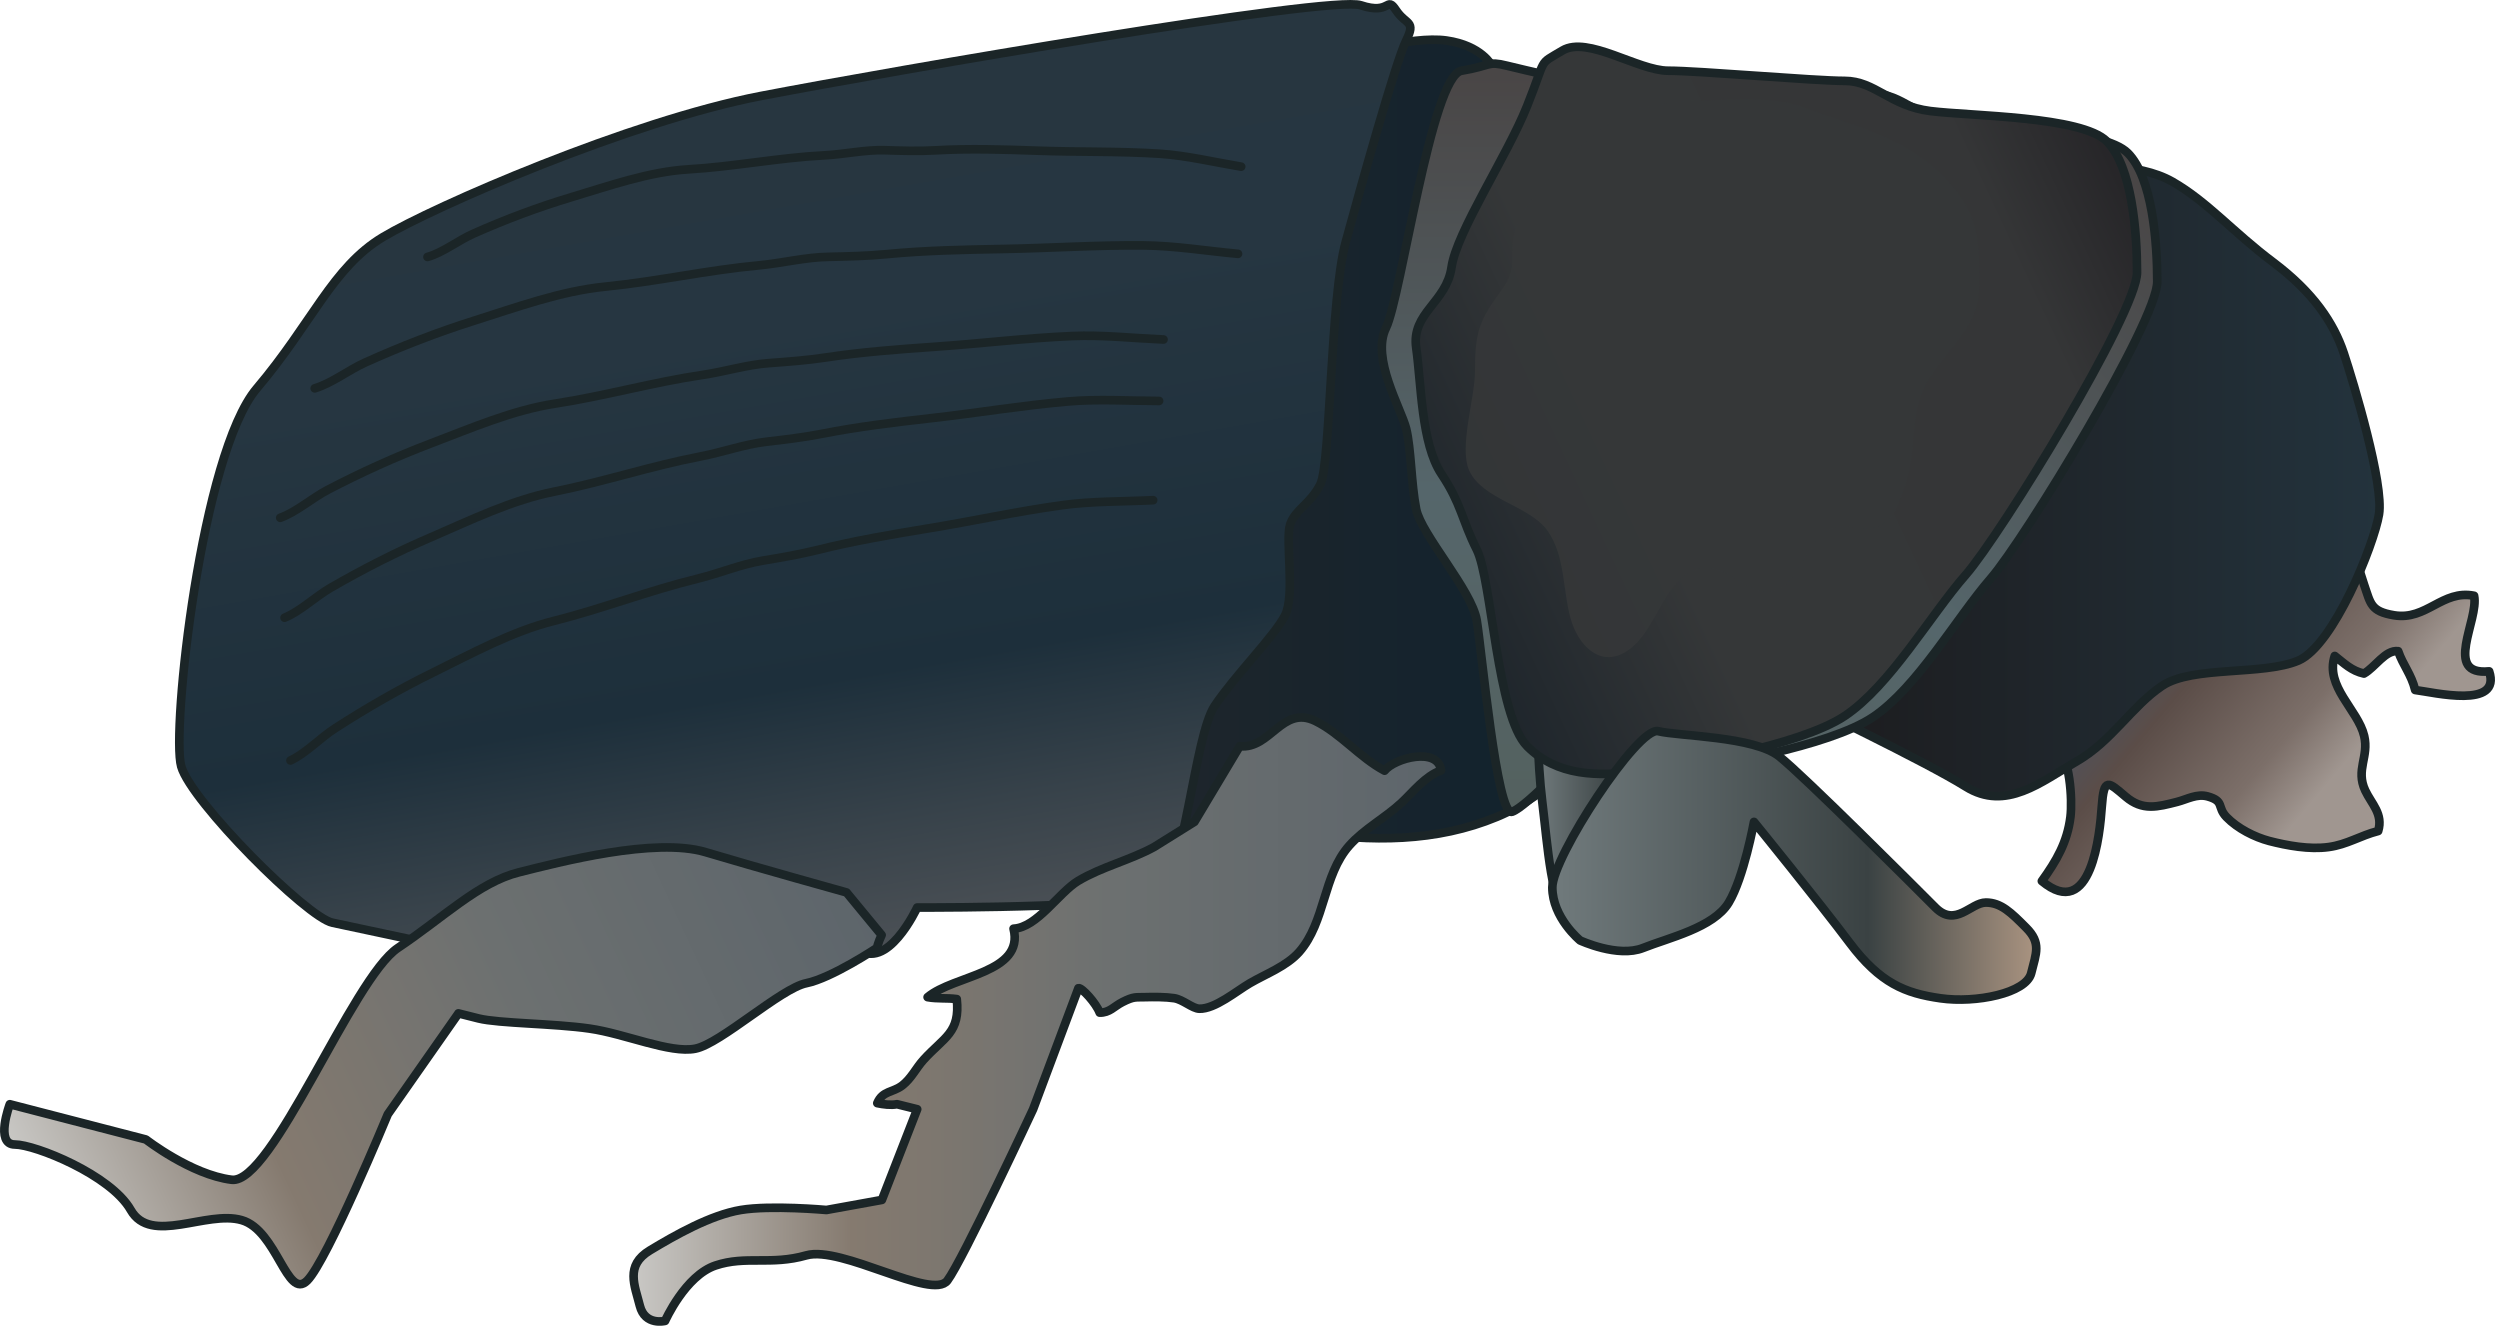 
        <svg xmlns:rdf="http://www.w3.org/1999/02/22-rdf-syntax-ns#" xmlns="http://www.w3.org/2000/svg" xmlns:cc="http://creativecommons.org/ns#" xmlns:xlink="http://www.w3.org/1999/xlink" xmlns:dc="http://purl.org/dc/elements/1.1/" x="0px" y="0px" width="501" height="267" viewBox="0 0 501 267" xml:space="preserve">
            <title>Dendroctonus ponderosae (Mountain Pine Beetle) 1</title>
            <desc xmlns:ian_image_library="https://ian.umces.edu/media-library/">
                <ian_image_library:title>Dendroctonus ponderosae (Mountain Pine Beetle) 1</ian_image_library:title>
                <ian_image_library:descr>Illustration of Dendroctonus ponderosae (Mountain Pine Beetle)</ian_image_library:descr>
                <ian_image_library:scene>
                    <ian_image_library:contains>mountain, pine, beetle, Arthropoda, Insecta, Coleoptera, Polyphaga, Curculionidae, Dendroctonus, ponderosae</ian_image_library:contains>
                    <ian_image_library:when>2003-01-01</ian_image_library:when>
                </ian_image_library:scene>
            </desc>
            
 <defs></defs>
 <linearGradient id="ian_symbols_395de5f04a93b824d9402baf09d3e514" y2="167.51" gradientUnits="userSpaceOnUse" x2="475.77" y1="128.74" x1="429.57">
  <stop stop-color="#4D525D" offset=".017"/>
  <stop stop-color="#5B4D48" offset=".197"/>
  <stop stop-color="#7C6F69" offset=".567"/>
  <stop stop-color="#A09690" offset=".77"/>
 </linearGradient>
 <path stroke-linejoin="round" d="m412.11 149.54c2.7 2.056 3.225 10.703 2.809 14.154-.624 5.074-2.809 8.816-5.731 12.874 9.988 8.305 11.628-9.579 12.007-14.899.424-6.046 1.311-4.955 4.813-1.999 3.36 2.845 6.304 2.053 10.331 1.016 1.938-.504 3.945-1.683 6.079-1.083 3.428.965 1.819 2.12 3.771 4.142 2.245 2.317 5.646 4.007 8.559 4.786 3.58.921 8.034 1.758 11.919 1.219 3.732-.511 6.279-2.279 9.92-3.21 1.04-3.424-1.327-5.416-2.601-8.132-1.947-4.152.789-6.733-.204-10.93-1.252-5.277-7.911-9.883-5.899-16.024 1.894 1.487 3.397 2.998 5.853 3.529 2.229-1.24 4.309-4.813 6.859-4.484.948 2.784 2.651 4.654 3.407 7.78 3.772.471 17.334 3.837 14.824-3.743-9.331.918-2.009-10.32-3.018-15.146-6.367-1.263-9.524 4.976-16.011 3.916-4.751-.779-4.715-2.344-6.016-6.09-.813-2.334-1.906-7.512-5.104-7.065l-35.357 14.144-21.21 25.24z" stroke="#1B2527" stroke-linecap="round" stroke-width="1.734" fill="url(#ian_symbols_395de5f04a93b824d9402baf09d3e514)"/>
 <linearGradient id="ian_symbols_a6681efa99bcbe94cd5b3e208e8f70ea" y2="96.411" gradientUnits="userSpaceOnUse" x2="476.87" y1="96.411" x1="360.58">
  <stop stop-color="#1C1B1D" offset="0"/>
  <stop stop-color="#23333D" offset="1"/>
 </linearGradient>
 <path stroke-linejoin="round" d="m417.16 33.382s11.099-1.019 18.172 3.015c7.081 4.047 12.132 10.106 20.223 16.163 8.064 6.073 12.109 12.143 14.131 18.188 2.015 6.073 8.071 26.27 7.064 32.339-1.005 6.063-9.086 26.249-16.152 29.291-7.075 3.024-21.216 1.002-27.282 5.05-6.063 4.047-10.106 11.113-17.165 15.157-7.082 4.047-14.16 10.097-22.229 5.054-8.081-5.054-33.348-17.169-33.348-17.169l56.6-107.09z" stroke="#1B2527" stroke-linecap="round" stroke-width="1.734" fill="url(#ian_symbols_a6681efa99bcbe94cd5b3e208e8f70ea)"/>
 <linearGradient id="ian_symbols_b2717e143789c8f499f3d3f613b1fe4d" y2="87.972" gradientUnits="userSpaceOnUse" x2="316.13" y1="87.972" x1="227.24">
  <stop stop-color="#1F262C" offset="0"/>
  <stop stop-color="#11222D" offset=".949"/>
  <stop stop-color="#10212D" offset="1"/>
 </linearGradient>
 <path stroke-linejoin="round" d="m269.67 11.161s13.125-4.048 20.197-3.042c7.071 1.007 9.11 5.051 9.11 5.051l17.151 137.39s-4.04 8.082-16.148 13.138c-12.129 5.05-25.26 5.05-38.395 3.018-13.135-2.012-34.351-2.012-34.351-2.012l42.44-153.55z" stroke="#1B2527" stroke-linecap="round" stroke-width="1.734" fill="url(#ian_symbols_b2717e143789c8f499f3d3f613b1fe4d)"/>
 <linearGradient id="ian_symbols_f81b4293008942f4ada1856eab04257d" y2="19.715" gradientUnits="userSpaceOnUse" x2="148.91" y1="190.4" x1="179.01">
  <stop stop-color="#4C5156" offset="0"/>
  <stop stop-color="#37424A" offset=".152"/>
  <stop stop-color="#1D2F3B" offset=".32"/>
  <stop stop-color="#263641" offset=".736"/>
  <stop stop-color="#273640" offset="1"/>
 </linearGradient>
 <path stroke-linejoin="round" d="m183.81 181.87c6.049 0 43.424 0 48.468-3.024 5.063-3.031 7.089-31.309 11.123-37.369 4.047-6.073 12.128-14.154 14.137-18.188 2.036-4.034 0-15.157 1.009-18.188 1.026-3.038 4.047-4.047 6.066-8.082 2.015-4.034 2.015-37.382 5.057-48.488 3.039-11.123 10.104-36.365 12.129-40.41 2.009-4.047 0-3.031-2.025-6.059-2.022-3.042-1.006 1.009-7.065-1.006-6.08-2.036-93.955 13.122-120.22 18.178-26.262 5.05-65.67 22.222-75.76 28.288-10.096 6.049-14.141 17.183-25.264 30.304-11.103 13.125-17.172 68.702-15.146 75.767 2.009 7.065 25.254 30.317 30.314 31.32l47.465 10.106s51.529-10.106 57.589-5.05c6.04 5.05 12.11-8.1 12.11-8.1z" stroke="#1B2527" stroke-linecap="round" stroke-width="1.734" fill="url(#ian_symbols_f81b4293008942f4ada1856eab04257d)"/>
 <linearGradient id="ian_symbols_4d771ba77f8fda74edd8cda694146959" y2="12.753" gradientUnits="userSpaceOnUse" x2="296.52" y1="162.7" x1="296.52">
  <stop stop-color="#54615F" offset="0"/>
  <stop stop-color="#55666B" offset=".433"/>
  <stop stop-color="#494545" offset="1"/>
 </linearGradient>
 <path stroke-linejoin="round" d="m277.75 65.708c3.024-6.073 9.098-50.523 15.147-51.533 6.079-1.006 5.05-2.012 9.094-1.006 4.037 1.006 13.135 3.041 13.135 3.041l1.002 134.35s-10.1 11.113-13.128 12.122c-3.021 1.016-6.063-32.318-7.064-38.385-1.03-6.049-11.12-17.186-12.129-22.235-1.013-5.043-1.013-12.115-2.009-16.156-1.01-4.033-7.07-14.14-4.04-20.196z" stroke="#1B2527" stroke-linecap="round" stroke-width="1.734" fill="url(#ian_symbols_4d771ba77f8fda74edd8cda694146959)"/>
 <linearGradient id="ian_symbols_739464936cf141c471e90816db93051c" y2="15.099" gradientUnits="userSpaceOnUse" x2="410.84" y1="131.04" x1="294.9">
  <stop stop-color="#54615F" offset="0"/>
  <stop stop-color="#55666B" offset=".433"/>
  <stop stop-color="#494545" offset="1"/>
 </linearGradient>
 <path stroke-linejoin="round" d="m313.51 149.65c5.886 5.941 13.73 5.941 21.588 4.945 7.868-.996 31.438-4.945 40.271-10.906 8.837-5.941 16.685-19.828 23.57-27.756 6.868-7.922 33.375-51.55 33.375-59.476 0-7.929-.972-20.82-5.887-25.775-4.911-4.955-26.517-4.955-34.374-5.951-7.848-.996-10.809-5.951-16.685-5.951-5.887 0-28.474-1.982-34.371-1.982-5.9 0-15.726-6.947-20.62-3.973-4.921 2.974-2.957.999-6.868 10.909-3.939 9.921-13.755 24.792-14.73 31.729-.976 6.944-7.857 8.918-6.886 15.848.979 6.954.979 18.845 4.915 24.792 3.938 5.955 3.938 8.932 6.882 14.879 2.92 5.95 3.92 32.71 9.81 38.67z" stroke="#1B2527" stroke-linecap="round" stroke-width="1.734" fill="url(#ian_symbols_739464936cf141c471e90816db93051c)"/>
 <linearGradient id="ian_symbols_dbdddfe068370b8419fe8940d2de48b1" y2="204.31" gradientUnits="userSpaceOnUse" x2="288.79" y1="204.31" x1="126.98">
  <stop stop-color="#C9C8C5" offset="0"/>
  <stop stop-color="#857A6F" offset=".27"/>
  <stop stop-color="#6C7070" offset=".596"/>
  <stop stop-color="#5D656B" offset="1"/>
 </linearGradient>
 <path stroke-linejoin="round" d="m248.45 149.54c6.147.647 8.498-8.281 15.146-5.05 5.03 2.462 8.897 7.319 13.873 9.954 2.005-2.547 10.761-4.836 11.316-.044-3.177 1.111-5.602 4.305-7.953 6.49-3.295 3.051-7.536 5.284-10.449 8.583-5.267 5.934-4.742 15.265-10.019 21.294-2.547 2.879-6.713 4.416-9.88 6.263-2.686 1.562-7.021 5.22-10.151 5.117-1.382-.044-3.292-1.846-5.023-2.109-1.663-.258-4.189-.258-5.829-.207-1.907.067-2.215-.193-4.539.985-1.734.877-2.561 2.145-4.569 2.117-.684-1.863-3.597-5.081-4.257-4.901l-9.081 24.258s-14.144 30.304-17.179 34.337c-3.031 4.048-21.227-7.064-28.285-5.05-7.079 2.025-12.122 0-18.174 2.025-6.069 2.019-10.114 11.106-10.114 11.106s-4.03 1.019-5.057-3.025c-1.006-4.047-3.017-8.081 2.029-11.112 5.042-3.041 12.112-7.065 18.191-8.091 6.045-1.01 17.171 0 17.171 0l11.11-2.016 7.079-18.175-4.047-1.006c-1.223.247-2.771.034-3.949-.214 1.07-2.536 3.102-2.076 5.016-3.553 1.846-1.446 2.709-3.428 4.257-5.142 4.139-4.559 7.38-5.415 6.652-12.159-1.937-.264-3.925-.023-5.842-.386 5.277-4.45 19.435-4.766 17.223-13.721 4.722-.227 9.013-7.194 12.942-9.572 4.766-2.848 10.337-4.128 15.208-6.788l8.098-5.05 9.07-15.15z" stroke="#1B2527" stroke-linecap="round" stroke-width="1.734" fill="url(#ian_symbols_dbdddfe068370b8419fe8940d2de48b1)"/>
 <linearGradient id="ian_symbols_4950f8220247575455df50035c1cfc4c" y2="174.33" gradientUnits="userSpaceOnUse" x2="170.59" y1="248.85" x1="10.774">
  <stop stop-color="#C9C8C5" offset="0"/>
  <stop stop-color="#857A6F" offset=".27"/>
  <stop stop-color="#6C7070" offset=".596"/>
  <stop stop-color="#5D656B" offset="1"/>
 </linearGradient>
 <path stroke-linejoin="round" d="m91.871 203.09l-14.15 20.207s-12.119 29.301-16.152 33.334c-4.047 4.048-6.063-10.1-13.139-12.115-7.064-2.031-18.191 5.051-22.229-2.031-4.027-7.065-19.188-13.125-23.231-13.125-4.047 0-1.006-8.071-1.006-8.071l27.275 7.065s9.084 7.065 17.183 8.07c8.081 1.017 24.23-40.399 33.317-46.455 9.09-6.06 16.173-13.148 24.258-15.16 8.081-2.022 27.275-7.062 37.372-4.044 10.1 3.024 28.277 8.081 28.277 8.081l7.032 8.532c-.674 1.433-.948 2.591-.948 2.591s-9.101 6.056-14.155 7.065c-5.04 1.002-17.171 12.115-22.222 13.121-5.05 1.02-14.14-3.021-21.213-4.024-7.079-1.029-18.188-1.029-22.229-2.031l-4.05-1.02z" stroke="#1B2527" stroke-linecap="round" stroke-width="1.734" fill="url(#ian_symbols_4950f8220247575455df50035c1cfc4c)"/>
 <linearGradient id="ian_symbols_72069b2b857c0ed431324f66462946c4" y2="161.52" gradientUnits="userSpaceOnUse" x2="332.3" y1="161.52" x1="308.06">
  <stop stop-color="#6F797B" offset=".017"/>
  <stop stop-color="#3A4243" offset=".652"/>
  <stop stop-color="#AA9481" offset="1"/>
 </linearGradient>
 <path stroke-linejoin="round" d="m314.12 181.38c-3.038 2.008-4.047-12.634-5.053-20.725-1.017-8.071-1.017-19.181-1.017-19.181l24.244 11.109c.01-.01-15.14 26.76-18.17 28.79z" stroke="#1B2527" stroke-linecap="round" stroke-width="1.734" fill="url(#ian_symbols_72069b2b857c0ed431324f66462946c4)"/>
 <linearGradient id="ian_symbols_e338af83c5466044c592b030fd6ef8f5" y2="37.016" gradientUnits="userSpaceOnUse" x2="427.01" y1="103.67" x1="284.08">
  <stop stop-color="#1F262C" offset="0"/>
  <stop stop-color="#353738" offset=".275"/>
  <stop stop-color="#353637" offset=".826"/>
  <stop stop-color="#262528" offset="1"/>
 </linearGradient>
 <path stroke-linejoin="round" d="m306.03 149.54c6.06 6.063 14.141 6.063 22.235 5.053 8.081-1.006 32.313-5.053 41.416-11.109 9.084-6.06 17.165-20.2 24.244-28.282 7.065-8.095 34.337-52.539 34.337-60.61 0-8.092-1.006-21.213-6.056-26.27-5.043-5.05-27.278-5.05-35.36-6.066-8.081-1.009-11.099-6.049-17.165-6.049-6.063 0-29.301-2.035-35.366-2.035-6.05 0-16.156-7.063-21.196-4.048-5.063 3.042-3.041 1.033-7.089 11.123-4.037 10.097-14.141 25.253-15.146 32.318-1.016 7.089-8.088 9.098-7.075 16.173 1.009 7.079 1.009 19.194 5.05 25.253 4.041 6.056 4.041 9.098 7.079 15.157 3.05 6.07 4.05 33.34 10.1 39.39z" stroke="#1B2527" stroke-linecap="round" stroke-width="1.734" fill="url(#ian_symbols_e338af83c5466044c592b030fd6ef8f5)"/>
 <path opacity=".89" d="m327.92 21.583c-6.821 3.17-14.283 10.086-18.886 15.824-2.418 2.997-4.471 5.439-5.382 8.627-1.575 5.439.833 7.149-2.635 11.925-4.613 6.337-5.43 8.501-5.43 16.464-.014 5.372-3.266 15.282-1.142 19.905 2.686 5.826 12.149 7.004 15.688 12.054 3.57 5.057 3.031 12.034 4.613 17.565 1.504 5.321 5.721 9.693 10.781 6.842 6.458-3.638 7.44-14.344 14.516-16.657 6.168-2.002 9.907 6.039 15.852 4.2 4.498-1.406 6.3-10.259 11.059-12.268 3.61-1.544 6.049.857 9.561-.579 3.039-1.24 3.875-4.434 4.942-7.17 3.163-8.18.627-15.468 5.385-22.771 3.953-6.077 9.603-10.331 9.765-17.629.153-7.073.248-13.078-3.938-18.809-8.105-11.099-19.238-13.114-31.011-17.541-7.138-2.699-16.614-1.317-24.306-1.317l-9.42 1.35z" fill="#353738"/>
 <linearGradient id="ian_symbols_5887ea63d3fb14e4b1245a31ac39e620" y2="173.4" gradientUnits="userSpaceOnUse" x2="408.06" y1="173.4" x1="311.09">
  <stop stop-color="#6F797B" offset=".017"/>
  <stop stop-color="#3A4243" offset=".652"/>
  <stop stop-color="#AA9481" offset="1"/>
 </linearGradient>
 <path stroke-linejoin="round" d="m316.64 188.45s-5.552-4.539-5.552-10.619c0-6.049 17.179-32.318 21.213-31.302 4.047 1.009 19.193 1.009 24.244 5.043 5.066 4.038 27.278 26.259 31.306 30.3 4.054 4.051 7.079-1.002 10.12-1.002 3.021 0 5.057 2.012 8.075 5.053 3.027 3.031 2.021 5.05 1.009 9.098-1.009 4.037-11.115 6.049-18.171 5.04-7.075-1.003-12.126-3.024-18.198-11.106-6.06-8.084-19.191-24.247-19.191-24.247s-2.015 11.109-5.053 16.163c-3.028 5.053-12.125 7.075-17.169 9.101-5.05 2.02-12.63-1.51-12.63-1.51z" stroke="#1B2527" stroke-linecap="round" stroke-width="1.734" fill="url(#ian_symbols_5887ea63d3fb14e4b1245a31ac39e620)"/>
 <path stroke-linejoin="round" d="m57.026 123.79c3.19-1.308 6.185-4.244 9.287-6.029 6.5-3.746 13.223-7.184 20.143-10.134 7.875-3.408 16.162-7.431 24.606-9.101 9.89-1.971 19.374-5.148 29.318-7.055 4.413-.843 8.671-2.408 13.162-2.943 3.719-.43 7.479-.877 11.15-1.592 7.298-1.446 14.747-2.323 22.137-3.16 9.053-1.026 18.059-2.53 27.133-3.316 6.039-.538 12.268-.111 18.317-.111" stroke="#1B2527" stroke-linecap="round" stroke-width="1.734" fill="none"/>
 <path stroke-linejoin="round" d="m58.212 152.4c3.126-1.467 5.978-4.549 8.985-6.476 6.307-4.075 12.854-7.834 19.601-11.153 7.705-3.787 15.776-8.22 24.125-10.32 9.782-2.462 19.096-6.1 28.921-8.495 4.37-1.074 8.556-2.862 13-3.604 3.691-.617 7.438-1.256 11.078-2.161 7.201-1.805 14.602-3.058 21.941-4.271 9.002-1.463 17.907-3.434 26.933-4.674 5.992-.836 12.234-.708 18.293-1.009" stroke="#1B2527" stroke-linecap="round" stroke-width="1.734" fill="none"/>
 <path stroke-linejoin="round" d="m56.159 103.77c3.255-1.179 6.381-3.963 9.538-5.612 6.662-3.468 13.541-6.595 20.553-9.26 8.04-3.048 16.474-6.706 24.996-8.013 9.975-1.535 19.59-4.281 29.595-5.758 4.467-.657 8.79-2.039 13.277-2.357 3.732-.281 7.526-.555 11.225-1.111 7.347-1.118 14.828-1.673 22.246-2.188 9.098-.63 18.154-1.741 27.252-2.127 6.059-.271 12.254.437 18.327.694" stroke="#1B2527" stroke-linecap="round" stroke-width="1.734" fill="none"/>
 <path stroke-linejoin="round" d="m63.072 77.823c3.427-1.016 6.811-3.702 10.184-5.203 7.065-3.18 14.344-6.015 21.741-8.349 8.475-2.672 17.413-5.951 26.286-6.828 10.381-1.03 20.488-3.319 30.906-4.278 4.654-.444 9.207-1.623 13.88-1.694 3.857-.084 7.807-.169 11.668-.545 7.665-.741 15.438-.887 23.123-1.029 9.459-.162 18.882-.806 28.322-.718 6.296.064 12.654 1.114 18.913 1.689" stroke="#1B2527" stroke-linecap="round" stroke-width="1.734" fill="none"/>
 <path stroke-linejoin="round" d="m85.67 51.493c3.044-.847 6.219-3.36 9.27-4.698 6.392-2.838 12.962-5.3 19.59-7.289 7.566-2.272 15.597-5.101 23.387-5.568 9.135-.538 18.104-2.333 27.245-2.805 4.058-.196 8.116-1.155 12.184-1.029 3.383.108 6.797.217 10.191.02 6.723-.383 13.5-.169 20.197.068 8.22.301 16.488.088 24.681.616 5.467.37 10.923 1.694 16.315 2.592" stroke="#1B2527" stroke-linecap="round" stroke-width="1.734" fill="none"/>
</svg>
